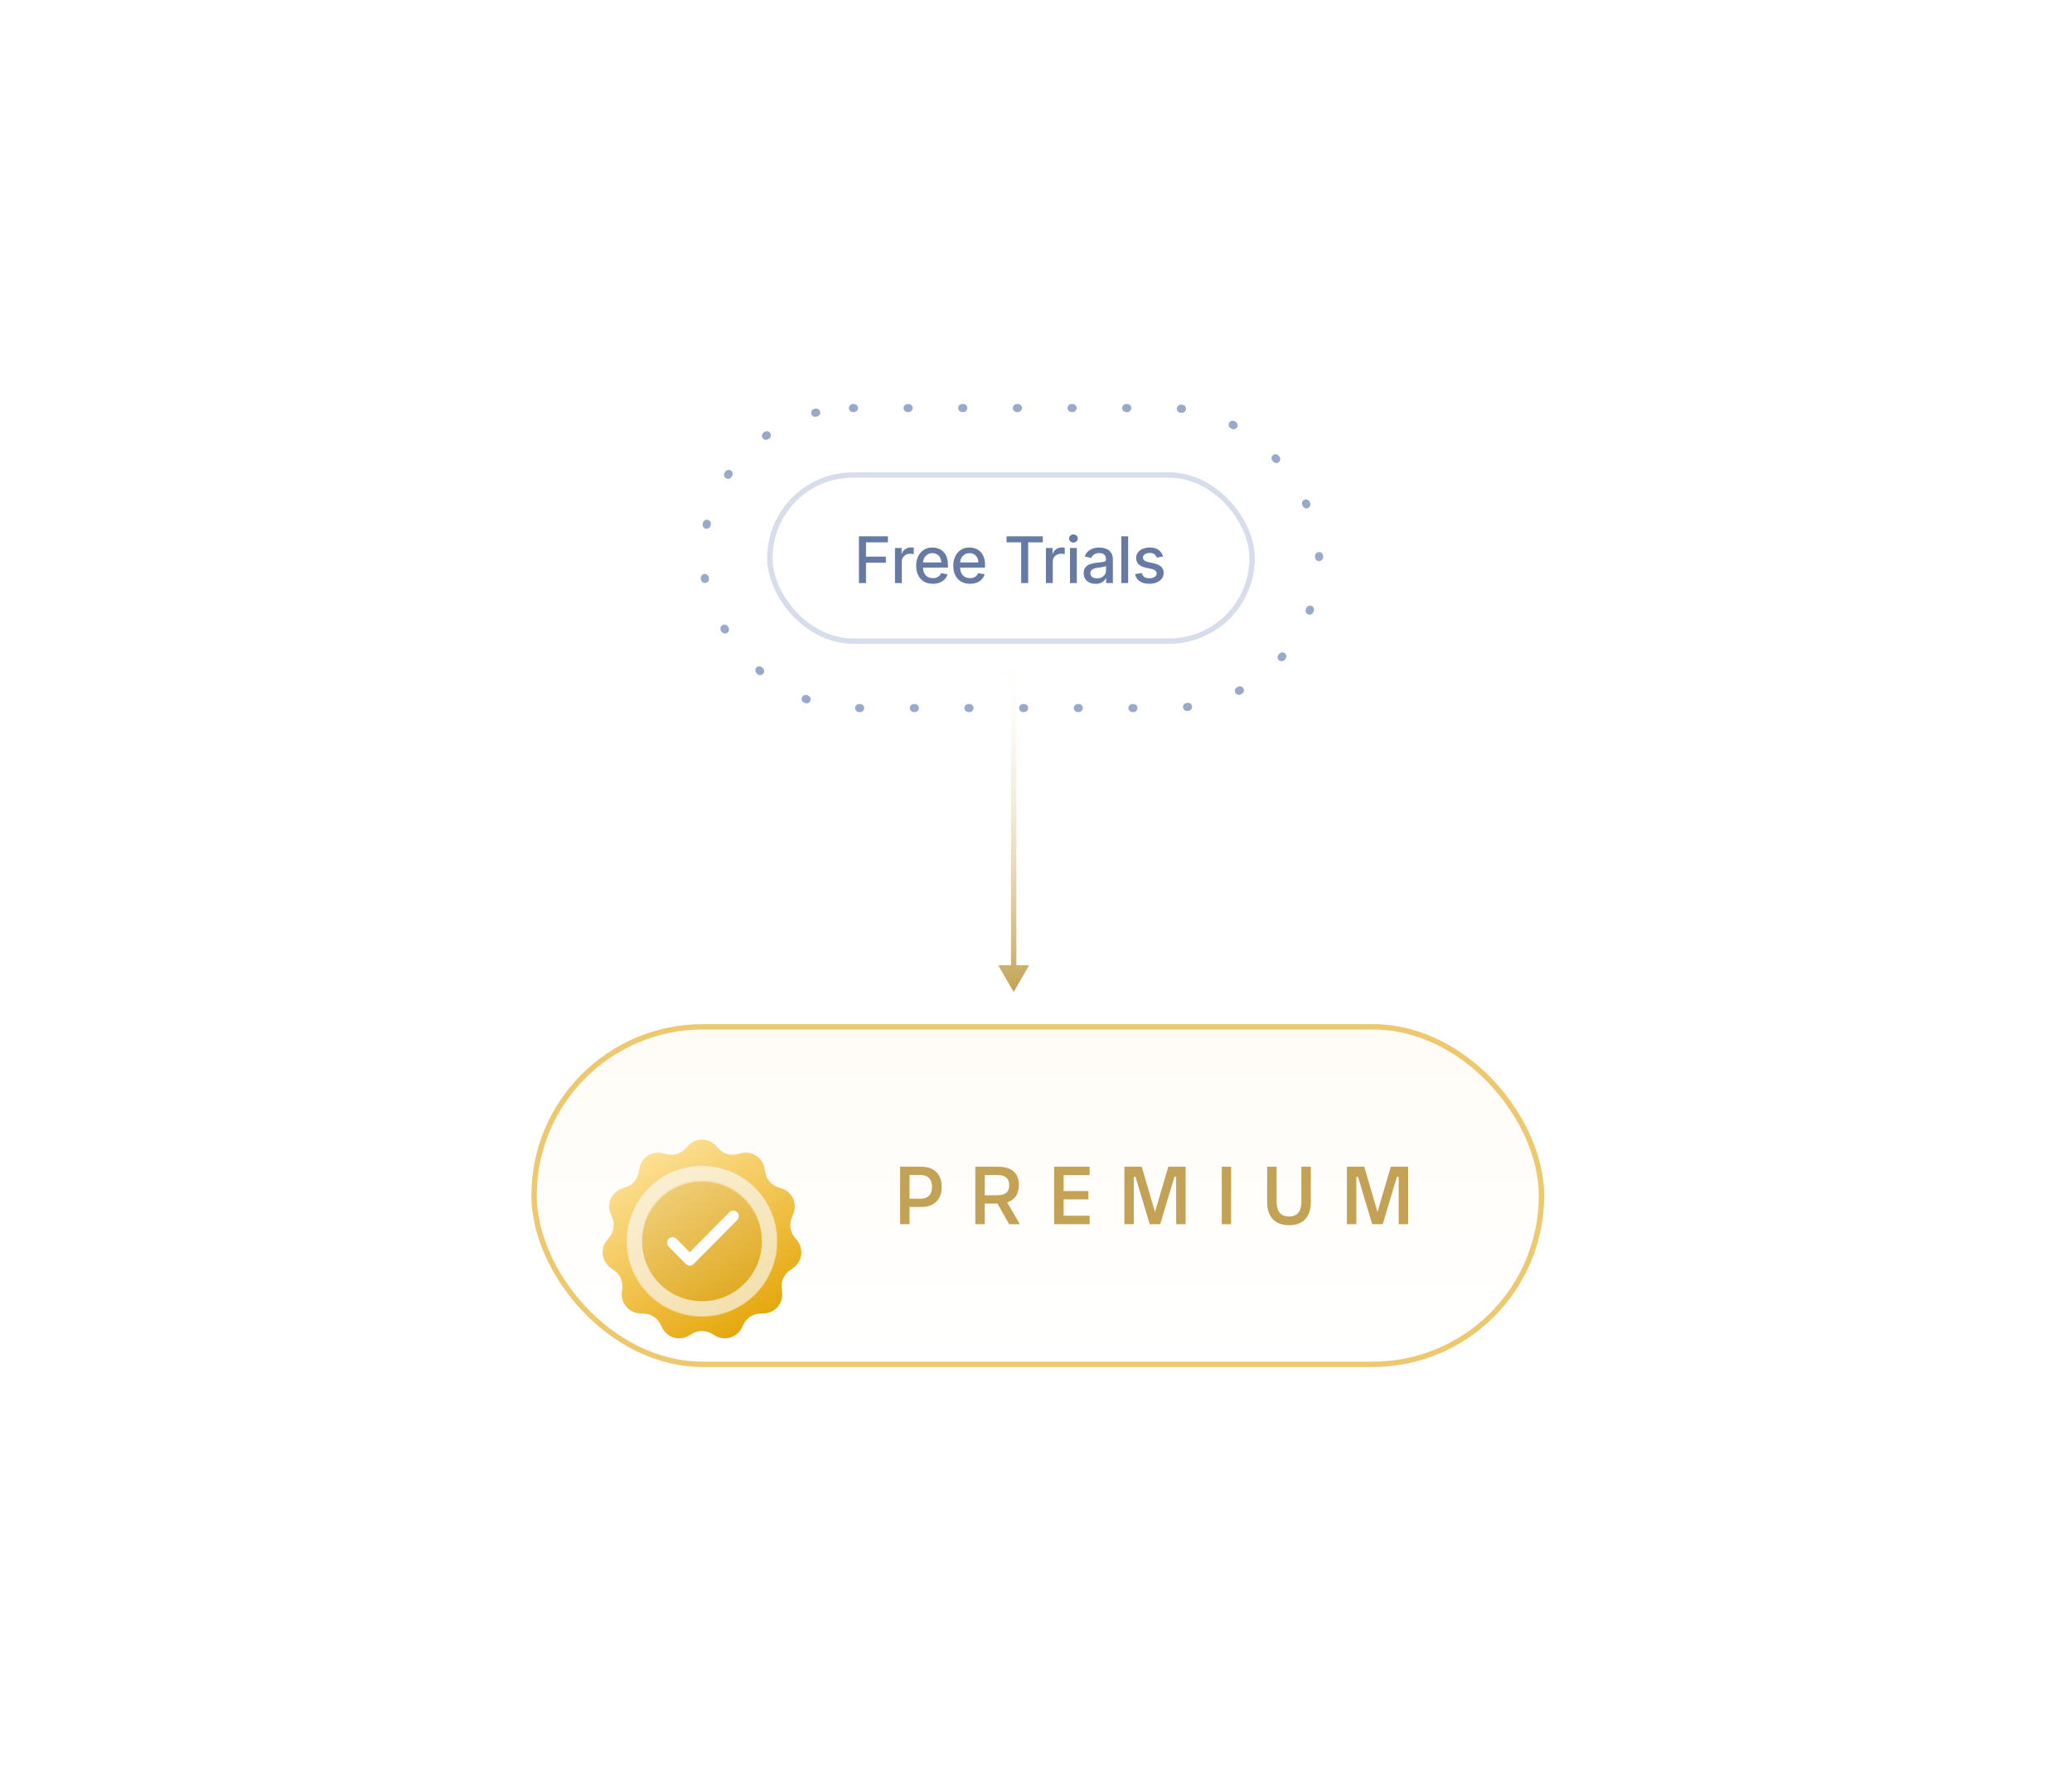 <svg xmlns="http://www.w3.org/2000/svg" width="580" height="498" fill="none"><g filter="url(#a)"><rect width="136.5" height="48" x="214.75" y="132.25" fill="#fff" rx="24"/><rect width="135" height="46.5" x="215.5" y="133" stroke="#002A7A" stroke-opacity=".16" stroke-width="1.5" rx="23.25"/><path fill="#10306F" fill-opacity=".64" d="M240.438 163.25v-13.091h8.118v1.7h-6.143v3.989h5.561v1.694h-5.561v5.708h-1.975zm10.091 0v-9.818h1.847v1.559h.102a2.38 2.38 0 0 1 .946-1.246c.456-.307.972-.46 1.547-.46a7.7 7.7 0 0 1 .812.045v1.828a3.344 3.344 0 0 0-.409-.071 4.013 4.013 0 0 0-.588-.044c-.452 0-.855.095-1.208.287a2.137 2.137 0 0 0-1.138 1.924v5.996h-1.911zm10.608.198c-.968 0-1.801-.207-2.499-.62a4.194 4.194 0 0 1-1.611-1.758c-.375-.758-.563-1.647-.563-2.665 0-1.006.188-1.892.563-2.659.379-.767.907-1.366 1.585-1.796.682-.431 1.479-.646 2.391-.646.554 0 1.09.092 1.61.275.52.183.987.471 1.4.863.414.392.74.901.978 1.527.239.623.358 1.379.358 2.27v.677h-7.805v-1.432h5.932c0-.502-.102-.948-.307-1.336a2.311 2.311 0 0 0-.862-.926c-.367-.226-.797-.339-1.292-.339-.537 0-1.005.132-1.406.396-.396.26-.703.601-.92 1.023a2.95 2.95 0 0 0-.32 1.361v1.119c0 .656.115 1.214.345 1.675.235.46.561.811.978 1.054.418.239.906.358 1.464.358.362 0 .692-.051.991-.153a2.05 2.05 0 0 0 1.272-1.247l1.809.326c-.145.533-.405 1-.78 1.4a3.763 3.763 0 0 1-1.4.927c-.558.217-1.195.326-1.911.326zm10.384 0c-.967 0-1.8-.207-2.499-.62a4.194 4.194 0 0 1-1.611-1.758c-.375-.758-.562-1.647-.562-2.665 0-1.006.187-1.892.562-2.659.379-.767.908-1.366 1.585-1.796.682-.431 1.479-.646 2.391-.646.554 0 1.091.092 1.611.275.52.183.986.471 1.4.863.413.392.739.901.978 1.527.238.623.358 1.379.358 2.27v.677h-7.805v-1.432h5.932a2.83 2.83 0 0 0-.307-1.336 2.314 2.314 0 0 0-.863-.926c-.366-.226-.797-.339-1.291-.339-.537 0-1.006.132-1.406.396-.397.26-.704.601-.921 1.023a2.949 2.949 0 0 0-.319 1.361v1.119c0 .656.115 1.214.345 1.675.234.46.56.811.978 1.054.417.239.905.358 1.463.358.363 0 .693-.051.991-.153.298-.107.556-.264.774-.473a2.06 2.06 0 0 0 .498-.774l1.809.326c-.145.533-.405 1-.78 1.4-.37.397-.837.706-1.4.927-.558.217-1.195.326-1.911.326zm10.245-11.589v-1.7h10.131v1.7h-4.084v11.391h-1.969v-11.391h-4.078zm11.017 11.391v-9.818h1.847v1.559h.102c.179-.528.495-.943.947-1.246.455-.307.971-.46 1.546-.46a7.672 7.672 0 0 1 .812.045v1.828a3.344 3.344 0 0 0-.409-.071 4.013 4.013 0 0 0-.588-.044 2.49 2.49 0 0 0-1.208.287 2.144 2.144 0 0 0-1.138 1.924v5.996h-1.911zm6.728 0v-9.818h1.911v9.818h-1.911zm.965-11.333c-.332 0-.618-.111-.856-.332a1.08 1.08 0 0 1-.352-.806c0-.315.117-.584.352-.805a1.2 1.2 0 0 1 .856-.339c.333 0 .616.113.85.339.239.221.358.49.358.805 0 .311-.119.58-.358.806a1.193 1.193 0 0 1-.85.332zm6.195 11.55a4.014 4.014 0 0 1-1.688-.345 2.839 2.839 0 0 1-1.195-1.016c-.29-.443-.435-.987-.435-1.63 0-.554.107-1.01.32-1.368a2.36 2.36 0 0 1 .863-.85 4.483 4.483 0 0 1 1.214-.473c.448-.107.904-.188 1.368-.243l1.432-.166c.367-.047.633-.122.799-.224.166-.102.249-.268.249-.499v-.044c0-.559-.157-.991-.473-1.298-.311-.307-.775-.46-1.393-.46-.644 0-1.151.143-1.521.428-.367.281-.62.595-.761.94l-1.796-.409c.213-.597.524-1.078.933-1.445a3.773 3.773 0 0 1 1.425-.805 5.55 5.55 0 0 1 1.694-.256c.392 0 .808.047 1.247.141a3.64 3.64 0 0 1 1.24.498c.388.243.705.59.952 1.042.247.448.371 1.029.371 1.745v6.52h-1.867v-1.342h-.076c-.124.247-.309.49-.556.728a2.954 2.954 0 0 1-.953.595c-.388.157-.852.236-1.393.236zm.415-1.534c.529 0 .98-.104 1.355-.313.38-.209.667-.482.863-.818.201-.341.301-.705.301-1.093v-1.266c-.068.068-.201.132-.397.192a6.318 6.318 0 0 1-.658.147c-.247.038-.488.075-.722.109a56.2 56.2 0 0 0-.588.076c-.371.047-.71.126-1.017.237-.302.111-.545.27-.728.479-.179.205-.269.478-.269.818 0 .473.175.831.524 1.074.35.239.795.358 1.336.358zm8.707-11.774v13.091h-1.911v-13.091h1.911zm9.748 5.67-1.732.307a2.029 2.029 0 0 0-.345-.633 1.702 1.702 0 0 0-.627-.492c-.264-.128-.594-.192-.99-.192-.542 0-.993.121-1.355.364-.363.239-.544.548-.544.927 0 .328.122.592.365.793.242.2.635.364 1.176.492l1.559.358c.904.209 1.577.53 2.02.965.443.435.665.999.665 1.694 0 .588-.17 1.112-.511 1.572-.337.456-.808.814-1.413 1.074-.601.26-1.298.39-2.09.39-1.1 0-1.997-.234-2.691-.703-.695-.473-1.121-1.144-1.279-2.013l1.848-.282c.115.482.351.846.709 1.093.358.243.825.365 1.4.365.626 0 1.127-.13 1.502-.39.375-.264.563-.586.563-.965 0-.307-.115-.565-.346-.774-.225-.209-.573-.366-1.041-.473l-1.662-.364c-.917-.209-1.594-.541-2.033-.997-.435-.456-.652-1.034-.652-1.733 0-.579.162-1.086.486-1.521.324-.435.771-.773 1.342-1.016.571-.247 1.225-.371 1.962-.371 1.062 0 1.897.23 2.506.69.61.456 1.012 1.068 1.208 1.835z"/></g><g filter="url(#b)"><g clip-path="url(#c)"><rect width="283.5" height="96" x="148.75" y="286.75" fill="#fff" rx="48"/><rect width="283.5" height="96" x="148.75" y="286.75" fill="url(#d)" fill-opacity=".06" rx="48"/><g filter="url(#e)"><path fill="url(#f)" d="M192.683 308.726a5.291 5.291 0 0 1 7.634 0l.922.961a5.29 5.29 0 0 0 5.032 1.486l1.283-.303a5.29 5.29 0 0 1 6.404 4.114l.281 1.412a5.291 5.291 0 0 0 3.4 3.944l1.331.478a5.292 5.292 0 0 1 3.146 6.887l-.547 1.413a5.292 5.292 0 0 0 .733 5.122l.916 1.198a5.29 5.29 0 0 1-1.076 7.482l-1.186.869a5.286 5.286 0 0 0-2.145 4.721l.128 1.485a5.291 5.291 0 0 1-4.972 5.736l-1.355.077a5.29 5.29 0 0 0-4.393 2.837l-.638 1.225a5.29 5.29 0 0 1-7.318 2.149l-1.137-.65a5.287 5.287 0 0 0-5.252 0l-1.137.65a5.29 5.29 0 0 1-7.318-2.149l-.638-1.225a5.29 5.29 0 0 0-4.393-2.837l-1.355-.077a5.291 5.291 0 0 1-4.972-5.736l.128-1.485a5.286 5.286 0 0 0-2.145-4.721l-1.186-.869a5.29 5.29 0 0 1-1.076-7.482l.916-1.198a5.292 5.292 0 0 0 .733-5.122l-.547-1.413a5.292 5.292 0 0 1 3.146-6.887l1.331-.478a5.291 5.291 0 0 0 3.4-3.944l.281-1.412a5.29 5.29 0 0 1 6.404-4.114l1.283.303a5.29 5.29 0 0 0 5.032-1.486l.922-.961z"/><path fill="url(#g)" fill-opacity=".1" d="M192.683 308.726a5.291 5.291 0 0 1 7.634 0l.922.961a5.29 5.29 0 0 0 5.032 1.486l1.283-.303a5.29 5.29 0 0 1 6.404 4.114l.281 1.412a5.291 5.291 0 0 0 3.4 3.944l1.331.478a5.292 5.292 0 0 1 3.146 6.887l-.547 1.413a5.292 5.292 0 0 0 .733 5.122l.916 1.198a5.29 5.29 0 0 1-1.076 7.482l-1.186.869a5.286 5.286 0 0 0-2.145 4.721l.128 1.485a5.291 5.291 0 0 1-4.972 5.736l-1.355.077a5.29 5.29 0 0 0-4.393 2.837l-.638 1.225a5.29 5.29 0 0 1-7.318 2.149l-1.137-.65a5.287 5.287 0 0 0-5.252 0l-1.137.65a5.29 5.29 0 0 1-7.318-2.149l-.638-1.225a5.29 5.29 0 0 0-4.393-2.837l-1.355-.077a5.291 5.291 0 0 1-4.972-5.736l.128-1.485a5.286 5.286 0 0 0-2.145-4.721l-1.186-.869a5.29 5.29 0 0 1-1.076-7.482l.916-1.198a5.292 5.292 0 0 0 .733-5.122l-.547-1.413a5.292 5.292 0 0 1 3.146-6.887l1.331-.478a5.291 5.291 0 0 0 3.4-3.944l.281-1.412a5.29 5.29 0 0 1 6.404-4.114l1.283.303a5.29 5.29 0 0 0 5.032-1.486l.922-.961z"/><path fill="#000" fill-opacity=".04" d="M175.699 335.156c0-11.487 9.313-20.8 20.8-20.8 11.488 0 20.8 9.313 20.8 20.8v.428c0 11.488-9.312 20.8-20.8 20.8-11.487 0-20.8-9.312-20.8-20.8v-.428z"/><path stroke="#fff" stroke-opacity=".3" stroke-width="3.951" d="M177.675 335.156c0-10.396 8.428-18.824 18.824-18.824 10.397 0 18.825 8.428 18.825 18.824v.428c0 10.397-8.428 18.825-18.825 18.825-10.396 0-18.824-8.428-18.824-18.825v-.428z"/><path fill="#fff" stroke="#FDFDFD" stroke-width=".79" d="m193.072 339.167-3.993-4.034a1.14 1.14 0 0 0-1.623 0 1.166 1.166 0 0 0 0 1.639l4.811 4.861a1.139 1.139 0 0 0 1.623 0l12.177-12.303a1.166 1.166 0 0 0 0-1.639 1.14 1.14 0 0 0-1.623 0l-11.372 11.476z"/><path fill="#fff" fill-opacity=".5" d="M217.58 335.561c0 11.643-9.438 21.081-21.081 21.081-11.643 0-21.081-9.438-21.081-21.081 0-11.643 9.438-21.081 21.081-21.081 11.643 0 21.081 9.438 21.081 21.081zm-37.822 0c0 9.246 7.495 16.741 16.741 16.741 9.246 0 16.741-7.495 16.741-16.741 0-9.246-7.495-16.741-16.741-16.741-9.246 0-16.741 7.495-16.741 16.741z"/></g><path fill="#C3A255" d="M254.602 342.75h-2.637v-16.078h5.906c1.797 0 3.199.496 4.207 1.488 1.016.985 1.524 2.375 1.524 4.172 0 1.766-.508 3.145-1.524 4.137-1.008.984-2.41 1.476-4.207 1.476h-3.269v4.805zm0-7.125h3.046c1.063 0 1.868-.277 2.414-.832.555-.555.833-1.375.833-2.461 0-1.094-.278-1.922-.833-2.484-.546-.571-1.351-.856-2.414-.856h-3.046v6.633zm27.321 1.031 3.55 6.094h-3l-3.246-5.766h-3.574v5.766h-2.637v-16.078h6.387c1.875 0 3.309.433 4.301 1.301 1 .867 1.5 2.152 1.5 3.855 0 1.25-.281 2.285-.844 3.106-.562.812-1.375 1.386-2.437 1.722zm-2.743-7.664h-3.527v5.672h3.527c1.11 0 1.938-.226 2.485-.68.555-.461.832-1.172.832-2.132 0-1.907-1.106-2.86-3.317-2.86zm25.833 11.403v2.355h-9.914v-16.078h9.914v2.355h-7.277v4.453h6.937v2.332h-6.937v4.583h7.277zm12.368-10.887v13.242h-2.636v-16.078h4.851l3.715 12.668 3.726-12.668h4.84v16.078h-2.636v-13.242h-.504l-3.961 13.242h-2.953l-3.961-13.242h-.481zm27.239-2.836v16.078h-2.613v-16.078h2.613zm20.735 14.683c-1.046 1.125-2.554 1.688-4.523 1.688-1.969 0-3.48-.563-4.535-1.688-1.055-1.125-1.582-2.722-1.582-4.793v-9.89h2.637v9.961c0 1.289.3 2.277.902 2.965.609.679 1.469 1.019 2.578 1.019 1.109 0 1.961-.34 2.555-1.019.601-.688.902-1.676.902-2.965v-9.961h2.637v9.89c0 2.071-.524 3.668-1.571 4.793zm14.314-11.847v13.242h-2.637v-16.078h4.852l3.714 12.668 3.727-12.668h4.84v16.078h-2.637v-13.242h-.504l-3.961 13.242h-2.953l-3.961-13.242h-.48z"/></g><rect width="282" height="94.5" x="149.5" y="287.5" stroke="#EEC86E" stroke-width="1.5" rx="47.25"/></g><path fill="url(#h)" d="M283.75 182.25a4 4 0 1 0 0 8 4 4 0 0 0 0-8zm0 95.5 4.33-7.5h-8.66l4.33 7.5zm-.75-91.5V271h1.5v-84.75H283z"/><rect width="172.5" height="84" x="196.75" y="114.25" stroke="#002A7A" stroke-dasharray="0.3 15" stroke-linecap="round" stroke-opacity=".4" stroke-width="2.25" rx="42"/><defs><linearGradient id="d" x1="290.5" x2="290.5" y1="286.75" y2="382.75" gradientUnits="userSpaceOnUse"><stop stop-color="#F2C864"/><stop offset="1" stop-color="#fff"/></linearGradient><linearGradient id="f" x1="177.035" x2="209.945" y1="310.369" y2="362.242" gradientUnits="userSpaceOnUse"><stop stop-color="#FFE092"/><stop offset="1" stop-color="#E3A302"/></linearGradient><linearGradient id="g" x1="156.196" x2="201.774" y1="300.063" y2="381.416" gradientUnits="userSpaceOnUse"><stop stop-color="#fff"/><stop offset="1" stop-color="#fff" stop-opacity="0"/></linearGradient><linearGradient id="h" x1="299.25" x2="299.25" y1="277.75" y2="180.787" gradientUnits="userSpaceOnUse"><stop stop-color="#C3A255"/><stop offset="1" stop-color="#fff" stop-opacity="0"/></linearGradient><filter id="a" width="145.5" height="57" x="210.25" y="127.75" color-interpolation-filters="sRGB" filterUnits="userSpaceOnUse"><feFlood flood-opacity="0" result="BackgroundImageFix"/><feColorMatrix in="SourceAlpha" result="hardAlpha" values="0 0 0 0 0 0 0 0 0 0 0 0 0 0 0 0 0 0 127 0"/><feMorphology in="SourceAlpha" operator="dilate" radius="4.5" result="effect1_dropShadow_1330_11021"/><feOffset/><feComposite in2="hardAlpha" operator="out"/><feColorMatrix values="0 0 0 0 0.002 0 0 0 0 0.164 0 0 0 0 0.478 0 0 0 0.04 0"/><feBlend in2="BackgroundImageFix" result="effect1_dropShadow_1330_11021"/><feBlend in="SourceGraphic" in2="effect1_dropShadow_1330_11021" result="shape"/></filter><filter id="b" width="292.5" height="105" x="144.25" y="282.25" color-interpolation-filters="sRGB" filterUnits="userSpaceOnUse"><feFlood flood-opacity="0" result="BackgroundImageFix"/><feColorMatrix in="SourceAlpha" result="hardAlpha" values="0 0 0 0 0 0 0 0 0 0 0 0 0 0 0 0 0 0 127 0"/><feMorphology in="SourceAlpha" operator="dilate" radius="4.5" result="effect1_dropShadow_1330_11021"/><feOffset/><feComposite in2="hardAlpha" operator="out"/><feColorMatrix values="0 0 0 0 0.933 0 0 0 0 0.784 0 0 0 0 0.431 0 0 0 0.16 0"/><feBlend in2="BackgroundImageFix" result="effect1_dropShadow_1330_11021"/><feBlend in="SourceGraphic" in2="effect1_dropShadow_1330_11021" result="shape"/></filter><filter id="e" width="96" height="96" x="148.5" y="298.75" color-interpolation-filters="sRGB" filterUnits="userSpaceOnUse"><feFlood flood-opacity="0" result="BackgroundImageFix"/><feColorMatrix in="SourceAlpha" result="hardAlpha" values="0 0 0 0 0 0 0 0 0 0 0 0 0 0 0 0 0 0 127 0"/><feOffset dy="12"/><feGaussianBlur stdDeviation="9"/><feComposite in2="hardAlpha" operator="out"/><feColorMatrix values="0 0 0 0 0.918 0 0 0 0 0.69 0 0 0 0 0.125 0 0 0 0.4 0"/><feBlend in2="BackgroundImageFix" result="effect1_dropShadow_1330_11021"/><feBlend in="SourceGraphic" in2="effect1_dropShadow_1330_11021" result="shape"/></filter><clipPath id="c"><rect width="283.5" height="96" x="148.75" y="286.75" fill="#fff" rx="48"/></clipPath></defs></svg>